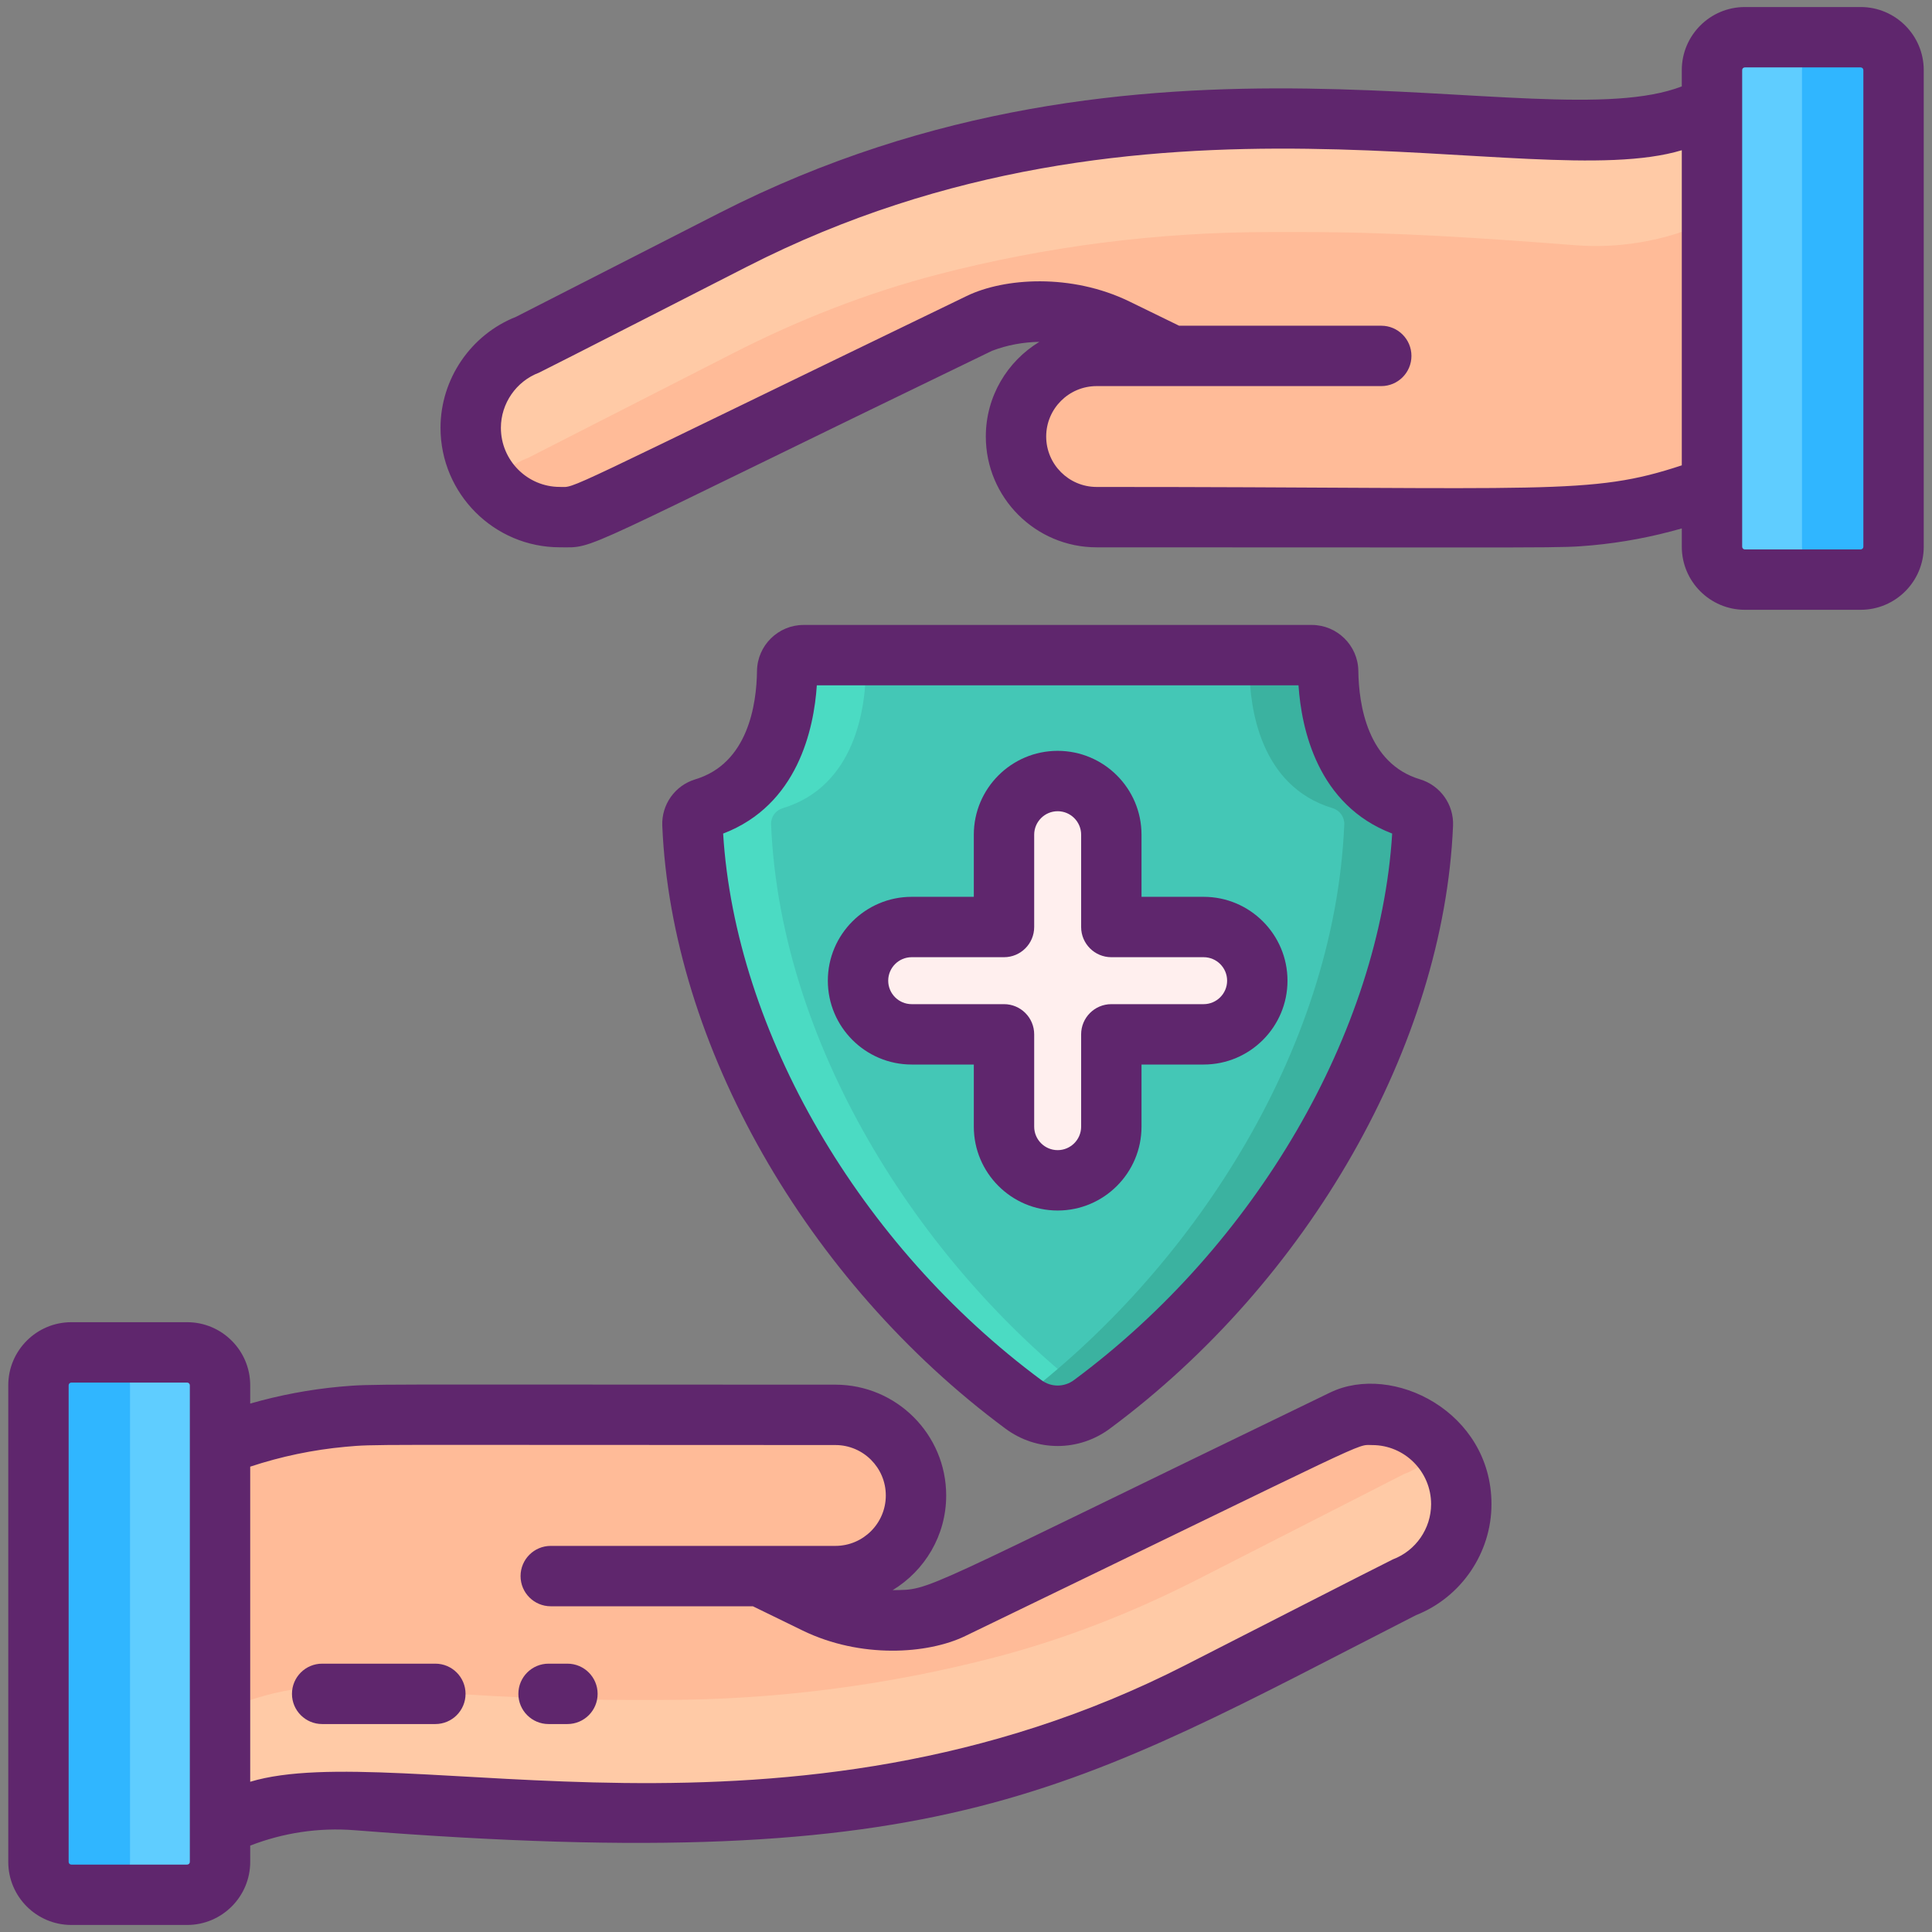 <svg id="Icon_Set" enable-background="new 0 0 256 256" height="512" viewBox="0 0 256 256" width="512" xmlns="http://www.w3.org/2000/svg"><rect x="0" y="0" width="256" height="256" fill="#808080" stroke="none"/><g><g><g><g><g><path d="m5.095 183.556v63.155c0 2.409 1.948 4.357 4.357 4.357h15.345c2.409 0 4.357-1.948 4.357-4.357v-63.155c0-2.401-1.948-4.357-4.357-4.357h-15.345c-2.409 0-4.357 1.956-4.357 4.357z" fill="#5fcdff"/><path d="m5.095 183.556v63.155c0 2.409 1.948 4.357 4.357 4.357h3.419c2.409 0 4.357-1.948 4.357-4.357v-63.155c0-2.401-1.948-4.357-4.357-4.357h-3.419c-2.409 0-4.357 1.956-4.357 4.357z" fill="#30b6ff"/><path d="m121.363 198.674c-.27 5.745-5.22 10.166-10.971 10.166h-9.703l7.419 3.618c5.651 2.756 12.197 3.019 18.051.725l51.84-25.066c7.669-2.61 15.631 3.091 15.631 11.191 0 4.917-3.043 9.32-7.643 11.058l-27.138 13.856c-8.639 4.411-17.699 7.971-27.086 10.414-14.34 3.733-29.122 5.631-43.99 5.631h-4.653c-11.969 0-23.91-.827-35.844-1.748-2.884-.223-5.77-.09-8.59.381-3.292.549-6.497 1.559-9.529 3.013v-50.387c5.246-2.021 10.722-3.292 16.266-3.802 1.197-.108 2.398-.169 3.6-.207v-.043h61.67c6.071.002 10.959 5.066 10.67 11.2z" fill="#ffbb98"/><path d="m185.987 195.347-27.14 13.855c-8.64 4.415-17.7 7.979-27.08 10.422-14.346 3.724-29.123 5.626-43.989 5.626h-4.655c-11.973 0-23.917-.821-35.85-1.742-2.883-.23-5.766-.09-8.589.38-3.284.541-6.497 1.552-9.521 3.013v15.017c3.023-1.462 6.237-2.473 9.521-3.013 2.823-.471 5.706-.611 8.589-.38 11.934.921 23.877 1.742 35.85 1.742h4.655c14.867 0 29.643-1.902 43.989-5.626 9.38-2.443 18.441-6.007 27.08-10.422l27.14-13.855c4.595-1.732 7.638-6.137 7.638-11.052 0-2.903-1.021-5.506-2.693-7.518-1.281 1.561-2.963 2.802-4.945 3.553z" fill="#ffcaa6"/></g></g><g><g><path d="m250.905 72.444v-63.155c0-2.409-1.948-4.357-4.357-4.357h-15.345c-2.409 0-4.357 1.948-4.357 4.357v63.155c0 2.401 1.948 4.357 4.357 4.357h15.345c2.409 0 4.357-1.956 4.357-4.357z" fill="#5fcdff"/><path d="m250.905 72.444v-63.155c0-2.409-1.948-4.357-4.357-4.357h-3.419c-2.409 0-4.357 1.948-4.357 4.357v63.155c0 2.401 1.948 4.357 4.357 4.357h3.419c2.409 0 4.357-1.956 4.357-4.357z" fill="#30b6ff"/><path d="m134.637 57.326c.27-5.745 5.22-10.166 10.971-10.166h9.703l-7.419-3.618c-5.651-2.756-12.197-3.019-18.051-.725l-51.84 25.066c-7.669 2.61-15.631-3.091-15.631-11.191 0-4.917 3.043-9.32 7.643-11.058l27.138-13.856c8.639-4.411 17.699-7.971 27.086-10.414 14.34-3.733 29.122-5.631 43.99-5.631h4.652c11.969 0 23.91.827 35.844 1.748 2.884.223 5.77.09 8.59-.381 3.292-.549 6.497-1.559 9.529-3.013v50.387c-5.246 2.021-10.722 3.292-16.266 3.802-1.197.108-2.398.169-3.6.207v.043h-61.67c-6.07-.002-10.958-5.066-10.669-11.2z" fill="#ffbb98"/><path d="m70.013 60.653 27.14-13.855c8.64-4.415 17.7-7.979 27.08-10.422 14.346-3.724 29.123-5.626 43.99-5.626h4.655c11.973 0 23.917.821 35.85 1.742 2.883.23 5.766.09 8.589-.38 3.284-.541 6.497-1.552 9.521-3.013v-15.018c-3.023 1.462-6.237 2.473-9.521 3.013-2.823.471-5.706.611-8.589.38-11.934-.921-23.877-1.742-35.85-1.742h-4.655c-14.867 0-29.643 1.902-43.99 5.626-9.38 2.443-18.441 6.007-27.08 10.422l-27.14 13.855c-4.595 1.732-7.638 6.137-7.638 11.052 0 2.903 1.021 5.506 2.693 7.518 1.281-1.56 2.963-2.801 4.945-3.552z" fill="#ffcaa6"/></g></g><g><g><g><path d="m187.002 107.091c-9.739-2.931-10.959-13.575-11.016-18.159-.017-1.17-.992-2.125-2.162-2.125h-67.355c-1.17 0-2.145.955-2.162 2.125-.058 4.584-1.277 15.229-11.016 18.159-.943.285-1.579 1.17-1.538 2.154 1.283 30.324 21.024 59.927 43.863 76.847 2.695 1.996 6.366 1.996 9.061 0 22.74-16.847 42.563-46.095 43.863-76.847.041-.984-.595-1.869-1.538-2.154z" fill="#44c7b6"/><path d="m145.355 185.586c-.222.167-.451.34-.68.507-2.694 1.993-6.361 1.993-9.062 0-22.839-16.923-42.58-46.525-43.858-76.849-.042-.986.59-1.868 1.535-2.153 9.742-2.93 10.958-13.575 11.02-18.159.014-1.173.986-2.125 2.16-2.125h10.416c-1.174 0-2.146.951-2.16 2.125-.062 4.583-1.278 15.228-11.02 18.159-.944.285-1.576 1.167-1.535 2.153 1.263 30.026 20.63 59.343 43.184 76.342z" fill="#4bdbc3"/><path d="m188.54 109.244c-1.299 30.755-21.124 60.003-43.865 76.849-2.694 1.993-6.361 1.993-9.062 0-.222-.167-.451-.333-.674-.507 22.457-16.923 41.9-45.893 43.184-76.342.042-.986-.597-1.868-1.535-2.153-9.742-2.93-10.965-13.575-11.02-18.159-.014-1.173-.993-2.125-2.16-2.125h10.416c1.167 0 2.146.951 2.16 2.125.056 4.583 1.278 15.228 11.02 18.159.938.285 1.577 1.167 1.536 2.153z" fill="#3bb2a0"/></g><path d="m159.49 122.835h-12.233v-12.233c0-3.927-3.184-7.111-7.111-7.111-3.927 0-7.111 3.184-7.111 7.111v12.233h-12.233c-3.927 0-7.111 3.184-7.111 7.111 0 3.927 3.184 7.111 7.111 7.111h12.233v12.233c0 3.927 3.184 7.111 7.111 7.111 3.927 0 7.111-3.184 7.111-7.111v-12.233h12.233c3.927 0 7.111-3.184 7.111-7.111 0-3.928-3.184-7.111-7.111-7.111z" fill="#ffefee"/></g></g></g></g><g fill="#5f266d"><path d="m176.256 184.514c-55.749 26.957-52.652 26.099-57.975 26.189 4.244-2.576 7.094-7.228 7.094-12.545 0-8.096-6.586-14.682-14.682-14.682-63.374 0-61.059-.129-65.637.264-4.033.37-8.015 1.127-11.902 2.24v-2.425c0-4.608-3.749-8.357-8.356-8.357h-15.346c-4.608 0-8.357 3.749-8.357 8.357v63.155c0 4.608 3.749 8.357 8.357 8.357h15.346c4.607 0 8.356-3.749 8.356-8.357v-2.159c4.34-1.678 9.016-2.418 13.856-2.037 78.868 6.189 94.683-5.043 140.613-28.496 5.994-2.367 10.005-8.247 10.005-14.708.001-12.249-13.121-18.783-21.372-14.796zm-151.102 62.197c0 .2-.156.357-.356.357h-15.346c-.2 0-.357-.157-.357-.357v-63.155c0-.197.16-.357.357-.357h15.346c.196 0 .356.16.356.357zm159.422-40.091c-.323.122-27.247 13.885-27.555 14.042-52.726 26.925-104.165 9.515-123.867 15.431v-41.753c4.096-1.355 8.33-2.239 12.61-2.632 4.316-.372 1.083-.233 64.929-.233 3.685 0 6.682 2.998 6.682 6.682s-2.997 6.682-6.682 6.682h-37.715c-2.209 0-4 1.791-4 4s1.791 4 4 4h26.785l6.595 3.216c7.672 3.733 16.559 3.139 21.54.728 55.2-26.691 51.65-25.304 53.924-25.304 4.305 0 7.808 3.513 7.808 7.831-.001 3.232-2.031 6.17-5.054 7.31z"/><path d="m246.548.932h-15.346c-4.607 0-8.356 3.749-8.356 8.357v2.159c-18.724 7.238-71.072-12.05-127.506 16.765l-26.964 13.768c-5.994 2.367-10.005 8.247-10.005 14.708 0 8.729 7.091 15.831 15.808 15.831 4.981 0 .943 1.201 57.262-26.032 2.02-.774 4.147-1.155 6.278-1.191-4.243 2.577-7.093 7.228-7.093 12.545 0 8.096 6.586 14.682 14.682 14.682 63.374 0 61.059.129 65.637-.264 4.033-.37 8.015-1.127 11.902-2.24v2.425c0 4.608 3.749 8.357 8.356 8.357h15.346c4.608 0 8.357-3.749 8.357-8.357v-63.156c-.001-4.608-3.75-8.357-8.358-8.357zm-101.241 63.592c-3.685 0-6.682-2.998-6.682-6.682s2.997-6.682 6.682-6.682h37.716c2.209 0 4-1.791 4-4s-1.791-4-4-4h-26.785l-6.595-3.216c-7.689-3.741-16.572-3.133-21.54-.728-55.2 26.691-51.65 25.304-53.924 25.304-4.305 0-7.808-3.513-7.808-7.831 0-3.232 2.03-6.169 5.053-7.309.323-.122 27.247-13.885 27.555-14.042 53.122-27.128 103.746-9.389 123.867-15.431v41.753c-12.214 4.04-17.291 2.864-77.539 2.864zm101.598 7.92c0 .197-.16.357-.357.357h-15.346c-.196 0-.356-.16-.356-.357 0-7.285 0-55.613 0-63.155 0-.2.156-.357.356-.357h15.346c.2 0 .357.157.357.357z"/><path d="m133.234 189.306c4.133 3.061 9.689 3.063 13.823 0 26.402-19.559 44.253-50.918 45.479-79.894.117-2.805-1.682-5.333-4.376-6.148-.002 0-.004-.001-.006-.001-6.975-2.1-8.112-9.911-8.169-14.386-.048-3.346-2.812-6.068-6.161-6.068h-67.355c-3.351 0-6.114 2.722-6.162 6.075-.056 4.469-1.192 12.28-8.175 14.381-2.694.815-4.493 3.343-4.376 6.151 1.225 28.971 19.077 60.331 45.478 79.89zm-25-98.499h63.824c.386 5.771 2.522 15.869 12.413 19.646-1.629 26.271-18.062 54.56-42.176 72.424-1.287.952-3.015.953-4.3 0-24.115-17.866-40.549-46.155-42.176-72.425 9.897-3.778 12.031-13.88 12.415-19.645z"/><path d="m129.035 149.289c0 6.126 4.984 11.111 11.111 11.111 6.126 0 11.11-4.984 11.11-11.111v-8.233h8.233c6.126 0 11.11-4.984 11.11-11.111s-4.984-11.111-11.11-11.111h-8.233v-8.233c0-6.126-4.984-11.11-11.11-11.11-6.127 0-11.111 4.984-11.111 11.11v8.233h-8.233c-6.126 0-11.11 4.984-11.11 11.111s4.984 11.111 11.11 11.111h8.233zm-8.233-16.233c-1.715 0-3.11-1.396-3.11-3.111s1.396-3.111 3.11-3.111h12.233c2.209 0 4-1.791 4-4v-12.233c0-1.715 1.396-3.11 3.111-3.11s3.11 1.396 3.11 3.11v12.233c0 2.209 1.791 4 4 4h12.233c1.715 0 3.11 1.396 3.11 3.111s-1.396 3.111-3.11 3.111h-12.233c-2.209 0-4 1.791-4 4v12.233c0 1.715-1.396 3.111-3.11 3.111-1.716 0-3.111-1.396-3.111-3.111v-12.233c0-2.209-1.791-4-4-4z"/><path d="m75.188 220.445h-2.501c-2.209 0-4 1.791-4 4s1.791 4 4 4h2.501c2.209 0 4-1.791 4-4s-1.791-4-4-4z"/><path d="m57.687 220.445h-15c-2.209 0-4 1.791-4 4s1.791 4 4 4h15c2.209 0 4-1.791 4-4s-1.791-4-4-4z"/></g></g></svg>